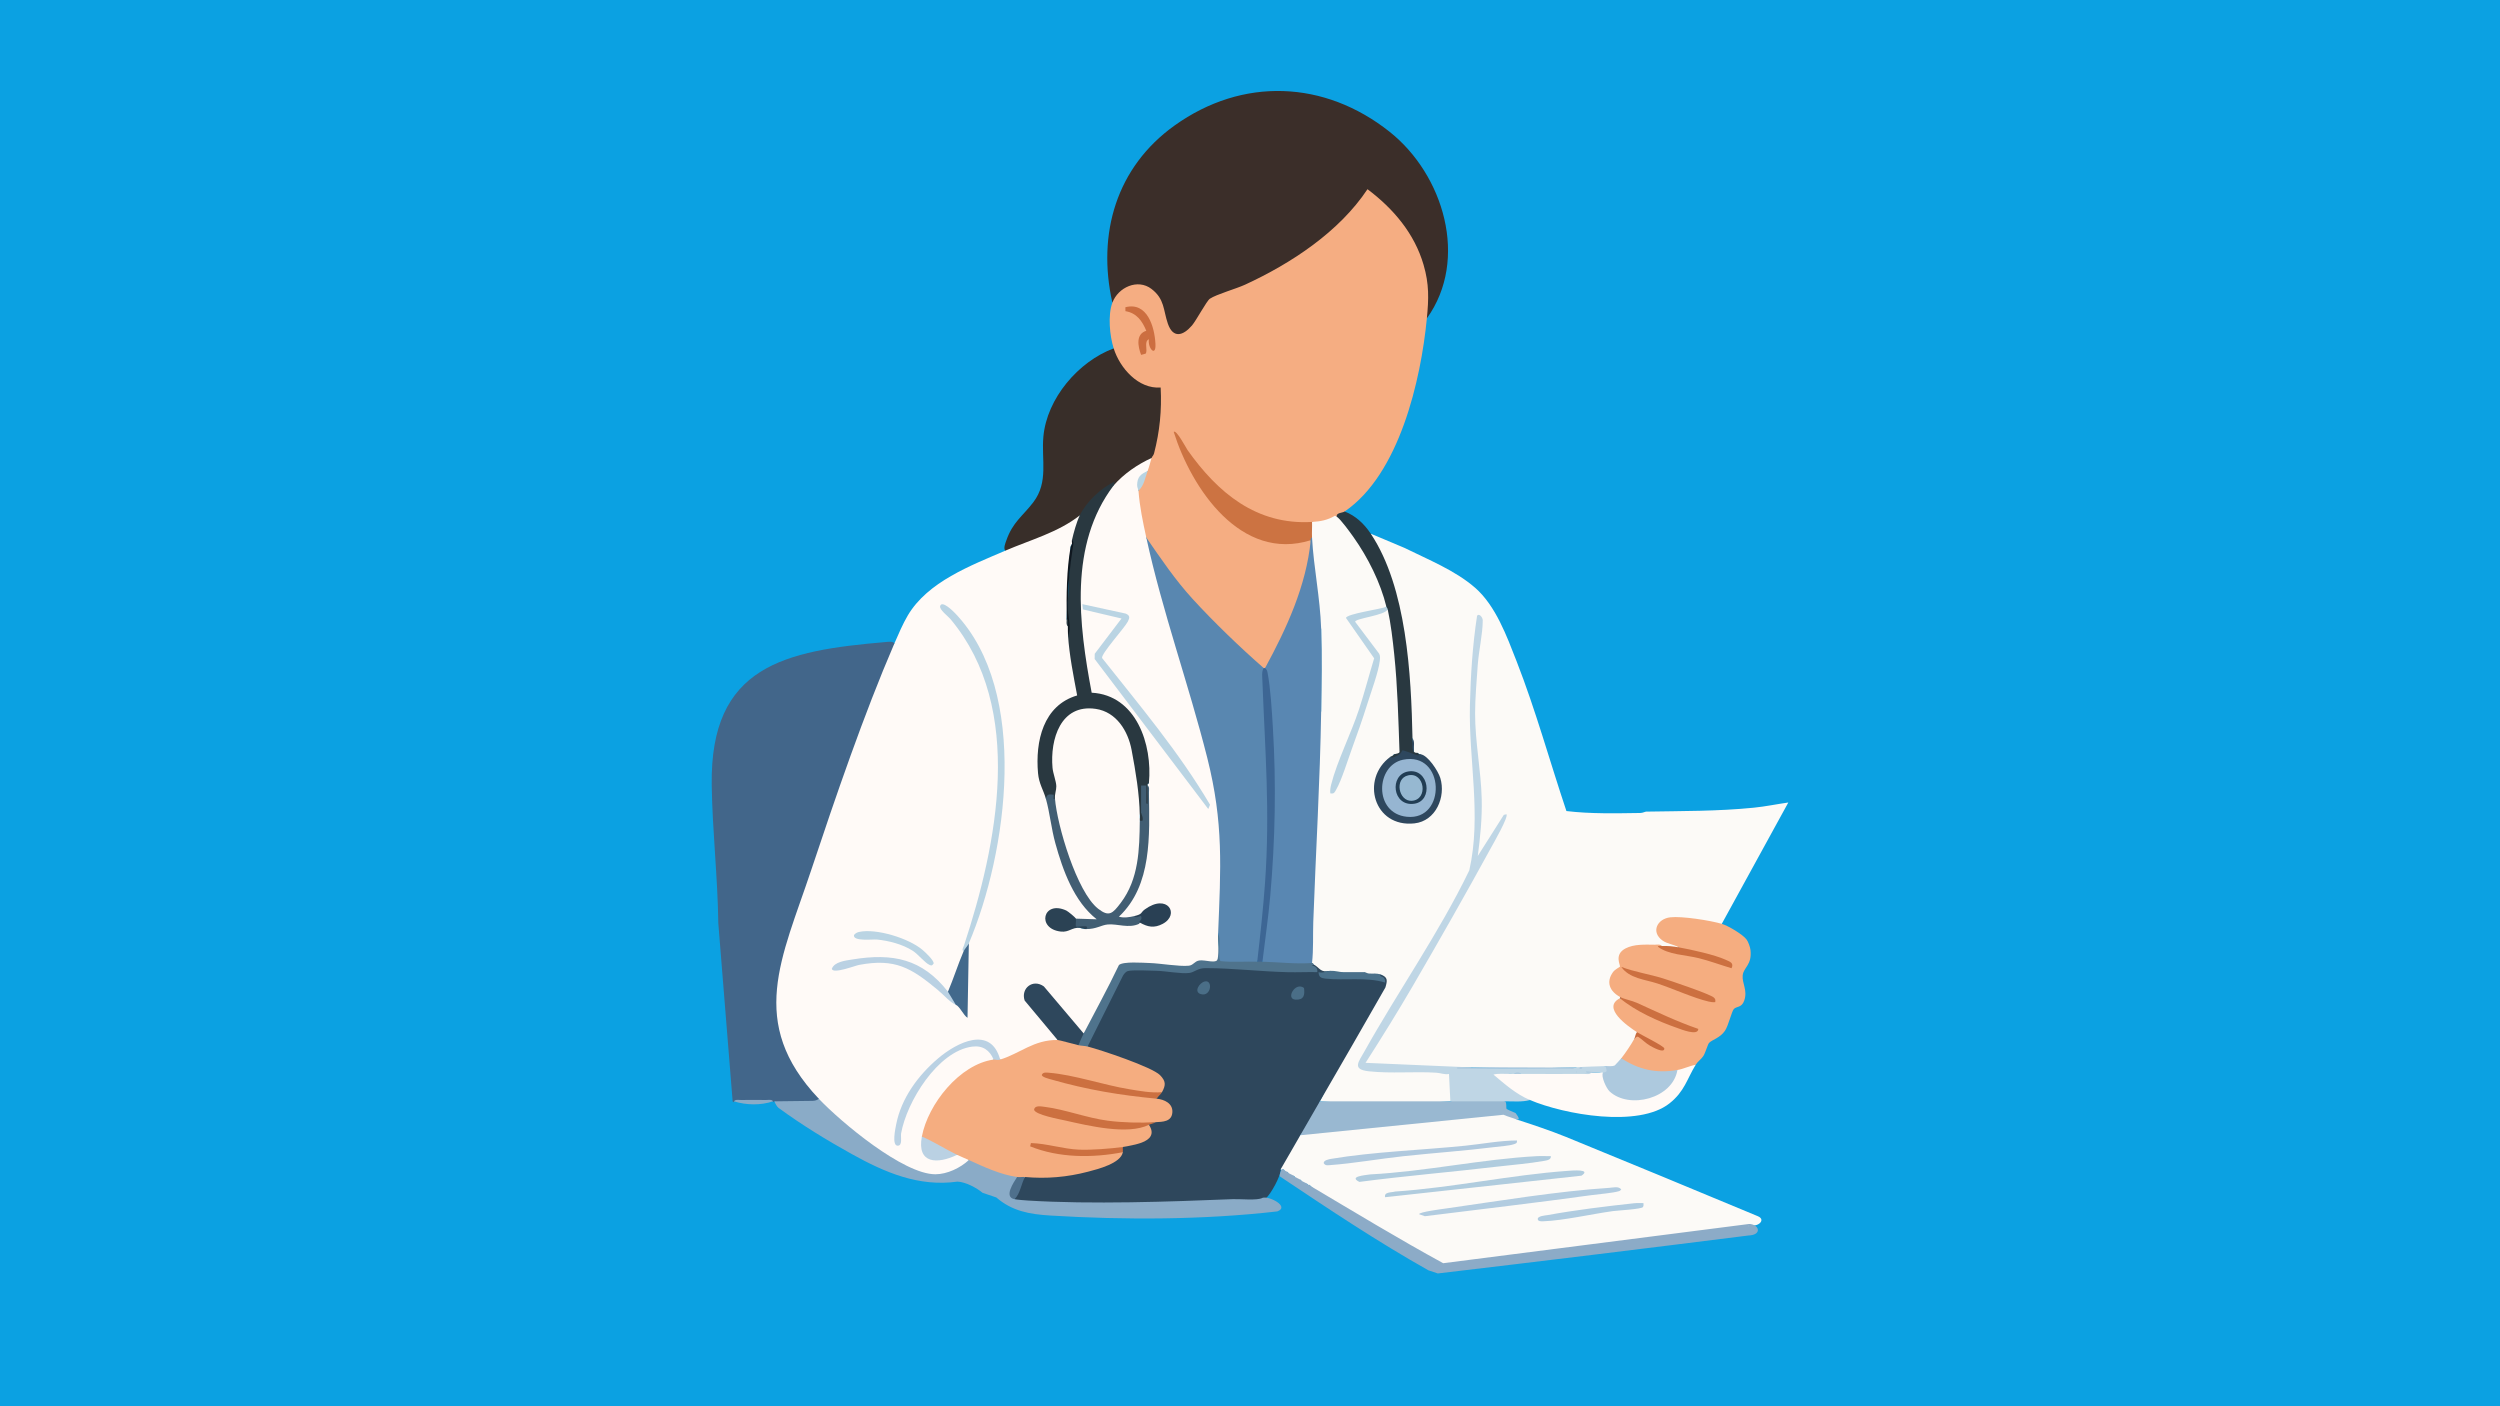 <?xml version="1.0" encoding="UTF-8"?><svg id="RASTER" xmlns="http://www.w3.org/2000/svg" viewBox="0 0 1200 675"><rect x="-6.153" y="-5.958" width="1214.517" height="686.193" fill="#0ba1e2"/><path d="M552.733,219.836c1.599,1.492.299,5.887-1.88,6.267-3.207,3.069-3.721,5.284-4.382,9.394.643.719,1.233,1.51,1.47,2.461,1.112,4.4,2.51,12.748,2.966,17.299.098.974-.29,1.916-.679,2.787l2.586,5.794c7.044,27.331,14.713,54.489,23.017,81.477,11.323,33.12,12.176,65.799,10.233,99.942-.031.532-.25,1.059-.487,1.604-.241.558-.558,1.085-.898,1.599.263,4.355.5,8.692.706,13.003-2.586,1.389-5.775,1.653-9.563.8-2.086,1.501-4.239,2.372-6.463,2.613-10.582-1.429-21.02-1.738-31.316-.925-4.502,9.465-9.295,18.823-14.32,28.024-.42.768-1.001,1.456-1.599,2.14-.603.692-1.273,1.331-1.961,1.952-.326.433-.728.616-1.228.487l-18.698-22.128c-4.069-2.765-8.5.357-7.321,5.123l15.205,18.273-.487,1.376-1.443,1.269c-8.402,1.554-16.554,4.52-24.464,8.906l-1.653-.782-1.541-.782c-3.944-11.046-12.149-7.728-20.265-3.904-.728.344,9.233-5.239,15.406-1.394,1.764,1.099,5.003,4.217,3.27,6.079l-1.135,1.461c-15.928,3.939-27.693,19.077-31.817,34.451l-1.498,1.045,1.049,1.331c-1.741,9.724,6.231,10.331,13.243,7.231l2.622.206c2.18-.978,4.931.197,5.637,2.506.281,2.894-4.94,5.177-7.522,6.227-9.248,3.761-16.541,1.018-24.992-3.453-14.621-7.732-27.888-19.14-39.667-30.556l.147-1.657c-.524-.094-1.039-.21-1.522-.402-3.474-1.398-10.769-13.087-12.906-17.023-11.675-21.507-7.151-41.906-.272-63.958,13.061-41.871,29.119-84.487,44.982-126.072,1.512-3.993,3.12-7.96,6.046-11.144,1.822-4.225,4.071-9.42,6.387-13.342,9.588-16.241,30.269-23.977,46.854-31.128l1.479-1.988c11.256-3.721,21.851-8.607,31.789-14.66l2.434-.268c.706,1.51.442,3.386-.786,5.632-.357,3.029-1.349,5.119-2.97,6.271.313.639.648,1.483,0,1.876l-.625,1.255c-.974,11.452-1.599,22.936-1.88,34.451l.625,3.756c.491,1.282.491,2.743,0,4.386l1.51,3.096c1.219,8.728,2.492,17.433,3.819,26.117-19.059,6.628-22.659,30.883-15.236,47.275-.657.442-.755,1.085-.741,1.805.764.411,1.353.987,1.755,1.746,3.363,18.318,6.955,36.345,18.992,51.045,6.696,5.364,4.869,7.406-5.49,6.115l-.853-1.278-1.242.397c-15.674-13.498-16.585,10.792.902,2.899.532.59,1.269.951,2.22,1.085l2.506.625c.116-.554.33-.532.625,0,.612-1.117,1.831-1.671,3.663-1.671l6.151-1.742c5.373.456,10.662.549,15.87.281l1.416-.652c12.511,6.807,18.211-13.65,2.488-5.168-2.126,1.979-3.408,3.015-6.41,2.689-.581,3.01-9.849,2.707-7.812-1.077,13.789-13.811,13.838-34.483,13.538-52.72.491-.295.88-.599.898-.92.129-2.537.107-5.507-.362-7.919-.563-.125-.54-.335,0-.625l.625-.625-1.134-1.474c1.206-18.229-6.454-39.142-27.108-41.071-5.454-25.402-9.375-54.65-.822-79.797,1.528-4.498,7.107-18.01,10.707-19.926.451-.241.943-.402,1.447-.545.442-2.47,1.438-3.703,3.538-5.271,3.417-3.332,9.996-8.143,14.628-7.884h0Z" fill="#fffaf7"/><path d="M641.673,248.025l1.617-.272c7.08,6.888,24.375,35.188,22.709,42.147-.112.465-.304.907-.523,1.345l-.031.906c-3.944,1.296-3.725,1.412.657.344l1.117,1.237c3.989,20.377,6.151,43.564,5.713,64.615-.049,2.425-1.742,4.793-3.694,3.676l-.63.625c.031.71-.599.795-1.251.625l-.143,1.702c-10.206,7.893-8.031,26.014,5.373,28.721,19.622,3.958,24.138-21.158,9.67-30.271l-.496-1.402h-.625l-.625-.63c-.299.951-2.175.397-1.88-.625l-.625-6.262c-.652-.724-1.094-1.554-1.309-2.501-1.068-31.472-2.345-65.084-18.416-93.018l-.322-2.819,16.085,6.776c11.31,5.597,24.464,10.841,34.036,19.207,9.876,8.639,15.173,23.213,19.877,35.242,9.192,23.517,15.901,47.981,23.923,71.914,11.533,1.398,23.772,1.094,35.47.929,1.193-.018,2.327-.648,2.774-.652,17.304-.304,34.429-.156,51.671-1.885,5.543-.554,11.091-1.711,16.598-2.497l-31.941,58.246-1.117.992c-6.361-1.55-12.927-2.622-19.484-2.948-13.641-.683-11.734,9.778-.205,11.725l.138,1.51c-1.974,1.537-6.334,1.028-8.143-.63-.849-.415-1.903-.742-2.01.549l-7.366.071c-7.272.826-11.403,1.434-9.71,9.827-5.333,3.31-6.977,8.88-1.063,12.471l.103,1.51c.371.188.362.397,0,.63-.063,1.126-.675,2.291-1.845,3.493-.871,3.694,7.098,9.384,9.894,11.229l.094,1.564c1.09.915.67,1.956-1.251,3.131.804,1.385.21,3.149-1.778,5.298-1.295,2.814-2.787,4.176-4.484,4.096,1.099,3.238-5.391,7.214-7.517,3.761-3.841,2.117-10.34,2.206-14.405.625-16.687.607-33.429.438-50.112,0l-6.566-.138-.532,1.086-42.934-1.854c-2.144-1.501-2.086-2.832.339-5.23,22.329-35.34,43.729-73.258,63.154-109.291l-8.871,13.999c-1.746.317-2.591.357-2.488-1.738,1.537-11.484,2.291-23.102,1.148-34.648-3.859-24.839-2.868-49.37.907-73.776.585-.71-.21-4.149-.237-3.948-4.051,28.078-3.944,55.543-1.345,83.487.661,12.663.523,25.478-2.332,37.904-16.647,30.699-34.094,60.841-52.349,90.424-2.318,3.167-.406,4.695,5.74,4.592,12.444-.357,24.54.143,36.278,1.505.907.862,1.367,11.104,1.273,12.971l-1.206.942c-20.873,1.564-41.768,1.546-62.636,0,9.353-18.791,19.466-37.185,30.329-55.181l.451-1.894c1.554-.768,1.108-1.996-1.344-3.685-1.827,1.009-7.946,1.688-7.83-1.251-.317,1.805-8.33,1.648-9.769,1.251l-.88-1.251c-.884,1.693-5.414,1.148-5.95-.625-.295,1.63-.621,1.854-1.05.197-2.787.701-4.471.245-5.052-1.367l-2.041-1.961c-.741.344-1.027.089-.625-.63l-1.027-2.417c1.059-35.135,2.412-72.316,3.957-108.384.143-3.399.782-6.758,1.456-10.086v-39.463c-1.514-4.212-2.282-8.741-2.3-13.583-1.88-10.135-2.577-20.225-2.086-30.262-1.992-1.528-1.836-5.882,0-7.513,1.353-1.309,3.386-2.037,6.084-2.189,3.712-2.023,5.65-2.126,5.816-.317h0Z" fill="#fcfaf7"/><path d="M684.893,152.818c-2.868,29.645-13.172,74.754-39.459,92.702-.228,1.376-1.483,2.211-3.757,2.506-.286-.201-.585-.388-.938-.433-3.582,2.081-6.874,2.694-10.966,2.939-4.118,2.506-10.899,1.121-15.714.13-20.623-4.248-37.056-20.734-47.548-38.114,9.358,24.647,30.454,53.797,60.47,46.078l2.166.674c1.09,9.621-2.193,19.56-5.382,28.623-3.56,10.121-8.598,21.422-13.999,30.682-.254.438-.657.791-1.085,1.139-.447.366-.942.661-1.456.938-.179.541-.384.532-.625,0-.549-.054-1.09-.129-1.604-.286-.5-.156-.978-.322-1.336-.621-7.187-6.039-14.338-13.034-20.935-19.743-12.306-12.511-25.009-25.947-32.499-41.987-1.657-7.633-3.18-14.709-3.756-22.548.639-3.185,1.916-7.191,4.382-9.394.853-2.287,1.277-4.216,1.88-6.267l-.876-1.05c3.457-9.827,4.77-21.668,4.48-32.174-.004-.098.237.589-1.612.652-5.963.196-12.645-5.235-16.125-9.706-1.898-2.443-5.704-7.674-4.033-10.336-1.921-6.101-2.863-15.897-.625-21.922-.558-5.601,6.365-9.711,11.341-10.037,11.252-.733,14.669,10.823,16.464,19.64,2.09,6.414,6.097,4.516,9.545.397,2.693-4.436,5.583-8.737,8.679-12.895,29.091-10.894,57.258-26.501,76.219-52.559,20.149,12.511,35.921,39.213,28.703,62.971h0Z" fill="#f5ad82"/><path d="M684.893,152.818c.916-9.429,1.13-16.428-1.568-25.679-4.409-15.137-14.548-27.019-26.93-36.323-13.592,20.471-36.658,35.648-58.768,45.828-4.359,2.005-13.623,4.578-16.893,6.745-1.545,1.027-6.53,10.456-8.598,12.859-4.306,4.994-9.076,6.307-11.573-.929-2.215-6.427-1.483-11.752-7.817-16.612-6.669-5.119-16.071-.782-18.805,6.593-7.433-33.161,1.947-65.097,29.869-85.068,32.571-23.298,71.963-21.78,103.216,3.033,25.849,20.52,38.212,61.211,17.867,89.552h0Z" fill="#3b2e29"/><path d="M429.339,308.781c-14.819,34.349-28.222,73.665-40.1,109.286-13.916,41.737-30.771,72.843,3.77,109.313.548,1.733-.811,2.153-2.386,2.251-6.101.384-13.138.724-18.91-.996-.116.558-.328.536-.627,0-5.966-.719-12.818-.773-18.791,0-.116.558-.328.536-.626,0l-6.884-85.506c-.282-22.164-2.848-44.287-3.163-66.361-.817-57.245,34.964-64.436,83.65-68.608,1.178-.103,3.252-.424,4.067.621h0Z" fill="#42668a"/><path d="M534.567,167.222c2.988,9.483,11.828,19.578,22.552,18.787.558,10.948-.433,21.052-3.171,31.615-.241.947-1.05,1.648-1.215,2.211-6.803,3.14-13.204,7.526-18.166,13.154-1.335-.063-.25-1.595.317-1.219-6.106,4.141-11.086,9.192-14.95,15.151l-1.653.474c-10.354,8.156-23.691,11.734-35.702,16.915-1.103-1.005.049-3.716.451-4.873,3.06-8.844,7.875-11.68,12.962-18.358,7.388-9.697,3.823-20.399,4.833-31.499,1.666-18.358,16.781-36.037,33.741-42.358h0Z" fill="#382e29"/><path d="M645.434,245.519c5.329,2.05,9.402,5.967,12.525,10.648,17.299,25.898,19.408,67.889,20.047,98.338l.625,6.262c.791.862,1.117.429,1.88.625l.625.63h.625c1.126,1.67-.746,2.081-2.332,1.554l-5.485-1.956c-1.42,1.742-6.486,5.168-6.588,1.653.339-.25.862-.388,1.251-.625l.63-.625c.657-.237,2.35-.286,2.533-1.041-.549-15.589-.92-31.347-2.537-46.878-.737-7.084-1.613-14.66-3.131-21.61-1.55.496-1.706-.058-.625-1.251-2.832-11.614-8.862-23.642-15.772-33.397-1.657-2.332-5.981-8.371-8.031-9.822-.482-1.97,2.725-1.8,3.761-2.506h0Z" fill="#293840"/><path d="M638.542,465.999c-.049,1.318-1.313,2.028-3.788,2.135,9.049.411,18.126.911,27.238,1.496-.755-1.38-.549-2.126.978-1.755,3.243,1.201,2.984,2.836,2.023,6.101-10.434,18.246-20.9,36.493-31.459,54.659-1.635,6.253-4.77,11.765-9.398,16.285-1.42,6.164-4.712,12.015-9.393,16.285.228,3.02-4.891,12.239-7.236,14.088l-1.537-.308c.031.621-.156,1.143-.594,1.555-38.945,2.175-78.145,2.327-117.603.465l-.809-1.394-.406-1.38c1.595-2.689,2.836-5.57,3.73-8.652l1.684-.616,2.881-1.036c14.811.183,32.696-1.045,44.1-10.863-1.675-.755-1.697-1.733,0-2.506l.429-1.331c5.324-.237,9.362-1.979,12.105-5.222-.447-1.635-.451-3.001-.009-4.096.616-.701,1.657-1.117,3.136-1.255l1.018-1.309c8.174.348,7.491-7.593.335-8.603l-.728-1.362c-.871-1.523-.036-2.564,2.506-3.131l-.737-1.282c1.84-3.087.152-5.288-2.475-7.053-10.019-5.36-21.136-8.822-31.955-12.15l-.536-1.438-.867-1.076,16.571-33.161c1.461-3.234,4.194-3.667,7.406-3.564,8.156.103,16.33.549,24.518,1.34,6.356-2.372,11.667-3.27,18.948-2.153,14.11,1.188,28.212,1.746,42.304,1.679-1.577-.84-3.069-2.885-.523-2.524,3.261,1.635,3.225,4.239,8.143,3.131h0Z" fill="#2e475c"/><path d="M728.113,537.403c3.962,1.269,7.91,2.559,11.828,3.944,3.917,1.38,7.83,2.778,11.667,4.346,30.757,12.569,61.47,25.295,92.143,38.079,4.627,1.925-1.117,6.115-4.145,3.739l-.272,1.3-146.927,18.693c-19.104-10.381-37.86-21.413-56.463-32.66-1.233-.746-2.367-1.653-3.506-2.568-1.139-.924-2.22-1.916-3.287-2.926l-.625-.63c-.179.541-.384.532-.63,0l-.625-.625c-1.17,1.38-2.975.549-2.506-1.251l-.625-.625c-1.17,1.376-2.979.55-2.506-1.255l-.625-.625c-1.17,1.376-2.984.554-2.506-1.255l-.625-.625c-.987,1.376-1.42,1.032-1.255-.625l-.625-.625c-.165.536-.375.523-.625,0-.179.545-.389.536-.625,0,3.171-5.382,6.236-10.89,9.393-16.285l1.568-1.331c31.687-3.301,63.382-6.521,95.078-9.675,2.854.264,5.78,1.166,7.33,3.489h0Z" fill="#fcfaf7"/><path d="M465.043,556.82l2.202-.371c6.249,2.85,12.592,5.65,19.363,6.977l1.608,1.537.643,1.318c-2.975,3.43-3.609,6.539-1.894,9.331,1.483.281,4.882.549,6.548.652,30.449,1.876,67.688.576,98.338-.679,3.435-.138,11.64.764,14.119-.599,2.823-1.166,13.44,4.145,7.129,6.486-35.488,4.083-73.352,4.154-108.911,1.983-10.077-.616-18.38-2.122-25.965-8.683l-6.602-2.233c-2.868-2.403-8.156-5.213-12.029-5.369-18.588,2.617-34.887-4.418-50.741-13.226-12.035-6.687-23.981-13.967-35.163-22.177-.456-.335-.785-.853-1.127-1.394-.342-.545-.607-1.134-.85-1.737,5.985-.098,12.24-.197,18.378-.228.905-.004,2.267-.326,2.919-1.028,10.585,11.18,40.58,36.314,55.993,36.265,5.66-.018,11.922-3.019,16.041-6.825h0Z" fill="#8aabc7"/><path d="M696.171,528.635c8.656-1.818,17.639-1.773,26.304,0,.893.907.308,3.024.719,3.663.13.197,3.654,1.72,4.293,1.974,1.764,2.278,1.97,3.323.625,3.131-2.059-.844-4.382-1.402-6.441-2.318l-97.534,9.835c3.158-5.4,6.249-10.876,9.398-16.285,20.864-.013,41.768.013,62.636,0h0Z" fill="#99b8d1"/><path d="M616.62,561.831c.389.25.867.375,1.255.625l.625.625c.786.487,1.715.777,2.506,1.255l.625.625c.791.478,1.711.777,2.506,1.255l.625.625c.795.473,1.711.777,2.506,1.251l.625.625c.156.094.473-.089.63,0l.625.63c21.056,12.484,42.192,25.326,63.588,36.997l146.869-18.836c4.878.161,6.347,5.297-.339,5.534-50.022,6.312-99.728,12.386-149.116,18.224l-4.493-1.492c-23.95-13.458-47.981-29.449-71.235-45.042-.474-.474.344-3.078.947-3.529.197.04.438-.058.625,0l.625.625h0Z" fill="#8cabc7"/><path d="M371.086,528.635c-5.899,1.988-12.862,1.881-18.791,0,.648-1.041,2.379-.625,3.437-.639,3.965-.049,7.953-.04,11.918,0,1.057.014,2.79-.402,3.436.639h0Z" fill="#8aabc7"/><path d="M826.451,443.447c3.015.884,10.05,5.034,11.904,7.517.808,1.09,1.724,3.627,1.876,5.012.822,7.339-3.368,8.237-3.747,12.27-.353,3.779,2.448,7.026.759,11.988-1.215,3.574-3.667,2.702-4.994,4.083-1.018,1.054-2.613,8.022-4.27,10.452-2.363,3.471-6.142,4.261-7.634,5.829-.652.683-1.724,4.743-2.765,6.32-1.045,1.586-2.644,2.519-3.654,4.176-2.028,1.907-6.499,4.48-8.768,2.506-3.18,2.944-10.104,2.023-14.329,1.13-4.199-.884-10.89-2.832-12.605-6.767,1.8-2.242,4.94-6.879,6.262-9.394.688-.915,1.358-1.947,1.251-3.131-4.471-2.895-17.157-11.783-8.143-16.286,1.108.692,1.108.483,0-.63-4.913-2.68-6.821-7.066-3.399-11.855,1.018-1.425,3.158-2.385,3.345-2.64.456-.643-3.042-5.807,2.747-8.808,4.078-2.113,9.434-1.809,13.914-1.76,1.059.009,2.792-.402,3.439.634l-.138.612c10.948,2.278,21.829,5.101,32.643,8.464-7.316-3.497-15.205-5.851-23.678-7.048l-.683-1.398c-2.408-1.487-5.293-1.528-7.727-3.238-5.789-4.078-2.635-10.452,3.654-11.171,5.615-.643,19.122,1.487,24.741,3.131h0Z" fill="#f5ad80"/><path d="M696.171,528.635l-.657-13.127c-2.095.402-4.136-.478-5.985-.599-10.591-.688-21.717.478-32.5-.688-8.259-.893-4.904-4.529-2.081-9.581,16.259-29.069,35.747-56.722,50.313-86.864,5.941-26.273-.339-52.863.299-79.248.348-14.401,1.246-28.689,3.426-42.925.746-1.376,2.734.482,2.734,2.184.004,6.361-1.916,14.682-2.394,21.333-.518,7.285-1.26,16.004-1.277,23.142-.04,13.771,2.854,27.582,3.18,41.344.214,9.143-.692,18.233-1.898,27.269l12.507-19.743,1.264-.295c1.099,1.201-6.227,13.918-7.406,16.076-12.158,22.222-24.83,44.502-37.583,66.397-7.249,12.449-14.883,24.719-22.655,36.85l50.733,2.189c-.264.179-.465.317-.438.317,16.772.134,33.987.255,50.549-.317,4.891-.411,9.465-.406,14.405-.625,3.372.514.956,6.092-1.255,3.131-.487,1.644-.688,1.622-1.251,0-2.215-.165-3.676-.165-4.386,0,1.126,1.434-.085,1.885-1.608,1.957-10.787.5-21.525.058-32.214-1.331-.987-.496-2.139-.5-3.131,0-.353,1.197-.902,1.197-1.255,0h-1.251c-.777,1.233-2.278,1.635-4.498,1.206,4.158,3.556,8.464,7.022,13.413,9.443l1.108,1.881c-3.832,1.054-7.951.598-11.904.625-8.759.054-17.55-.009-26.304,0h0Z" fill="#bfd6e5"/><path d="M813.926,511.094c-4.252,6.981-5.324,12.744-12.52,18.488-14.865,11.859-50.536,5.409-67.027-1.572-6.727-2.85-12.033-7.589-17.536-12.221,2.416-.59,5.038-.281,7.513-.308h2.506c1.023-.505,2.09-.509,3.131,0,10.117-.031,20.261.116,30.387.009,1.059-.009,2.787.402,3.435-.634h5.637l1.009.764c1.925,17.224,29.659,13.217,33.259-1.237l1.438-.782c2.997-.509,5.78-1.97,8.768-2.506h0Z" fill="#fffaf7"/><path d="M517.656,501.701c.773-1.751,4.02-1.296,4.386.625,6.307,1.613,31.008,9.858,34.786,13.757,2.778,2.867,2.845,4.708.916,8.165-2.912,1.559-6.307,1.805-10.18.737-15.093-3.283-30.199-6.249-45.314-8.907,16.714,4.828,33.808,8.259,51.286,10.296l1.702,1.005c3.591.349,7.781,2.216,7.495,6.539-.304,4.574-4.627,4.538-8.12,4.735-7.835,1.246-8.88,1.666-3.136,1.255,2.899,4.315.634,7.057-3.614,8.599-2.207.795-6.584,1.728-8.911,2.05l-1.05,1.398c-13.503,2.233-26.398.835-39.807-1.702,12.359,4.092,25.648,4.136,38.396,1.983l2.461.826c-.934,5.315-11.908,8.103-16.652,9.344-10.046,2.631-20.011,3.497-30.329,2.555-.951,1.519-3.404,2.131-3.756,0-7.973-1.125-15.919-4.842-23.173-8.143-1.845-.84-3.832-1.635-5.637-2.506l-2.568.121-12.843-6.834-1.502-2.054c2.937-15.598,18.16-34.697,34.45-36.957.657-1.746,2.296-1.403,3.131,0,9.451-2.872,16.165-9.559,27.559-9.394.027-.295.076-.581.206-.817.281-.527,10.077,1.295,9.818,3.323h0Z" fill="#f5ad80"/><path d="M606.601,320.68c.612,1.219.786,2.658.509,4.315,2.376,43.51,4.252,86.783-1.68,130.472-.29,2.14-1.135,4.163-1.965,6.146-3.408,1.787-9.447,1.631-13.489,1.26-1.581.143-5.905-.366-5.655-1.72.75-4.069,1.233-8.339.357-12.694,1.282-31.811,2.729-53.301-5.19-84.693-8.893-35.251-21.565-70.252-29.261-105.722,7.004,10.135,13.891,20.332,22.226,29.449,9.952,10.89,23.008,23.504,34.148,33.187h0Z" fill="#5987b0"/><path d="M518.281,247.395c3.171-6.615,10.421-13.36,16.911-16.277l-.625,1.872c-21.57,28.426-16.768,66.571-10.564,99.508,21.458,1.157,29.234,24.973,27.475,43.304l-.625.625c-.04.179.013.411,0,.625.424,1.184.572,9.451.112,9.331-.277-.071-.514-.295-.737-.563-2.068-.496-1.907-7.906,0-8.768,0,1.836-2.095,1.755-2.506,0,.487.134,1.206.33,1.251.71.134,1.112.272,10.751,0,11.242-.264.478-.75.728-1.251.889,3.596.313,1.778,7.799-.625,4.069-1.197-.353-1.197-.898,0-1.251v-1.255l-1.353-3.122c-.509-9.836-2.131-19.6-4.038-29.23-4.056-20.498-28.627-25.697-34.286-3.85-2.023,7.817-.951,14.525.867,22.114.085,1.563-.348,5.49-1.903,5.945-.335,2.015-1.505,1.032-2.117-.733l-2.269.733c-1.179-4.163-3.296-7.107-3.747-12.221-1.34-15.2,2.443-32.486,18.782-37.279-1.764-9.469-3.734-19.153-4.386-28.792-.384-13.628.085-26.688,1.537-40.87.661-1.751.773-3.372.344-4.855.813-3.587,2.189-8.634,3.756-11.904h0Z" fill="#293840"/><path d="M547.096,393.965l1.251.004c.616-1.349-.625-3.386-.625-4.074v-12.842h2.506v8.768h.621c.13-2.903-.161-5.869.004-8.768,1.041.648.625,2.381.639,3.435.246,20.359,1.617,44.417-14.414,59.519,2.372.724,5.15.246,7.513-.317l1.179.098c3.971-2.434,4.717,2.729,1.327,3.033l-.326.607c-4.963,2.34-10.488-.107-15.044.317-3.185.295-5.552,2.256-10.314,2.207-1.559-1.036-3.471-1.26-5.726-.674-.969-.451-.862-4.199.715-4.333l10.019.313c-10.903-8.531-16.245-23.454-19.859-36.51-1.952-7.035-2.662-14.705-4.565-21.431.782-2.354,1.371-2.032,3.761-1.88l-.004,2.184.63-.304,1.34.88c2.247,14.427,6.499,29.828,13.686,42.666,3.086,5.516,9.023,14.722,14.499,7.124,8.656-12.02,10.072-23.718,9.916-38.288l1.273-1.733h0Z" fill="#425e73"/><path d="M465.043,452.813c-.281,2.756-1.117,4.006-2.506,3.756-1.13-.415-.08-1.939.156-2.653,15.959-48.49,29.462-113.757-6.437-156.709-1.183-1.416-5.445-4.565-4.995-6.267.8-3.028,6.268,2.443,7.211,3.426,35.961,37.534,25.067,114.874,6.57,158.447h0Z" fill="#bad4e3"/><path d="M603.465,461.612c.679-1.697,1.961-1.782,2.506,0,.384-.304.782-.589,1.21-.795,1.094-.532,17.563-.027,20.203.299.898.112,1.68.589,2.39,1.121.496-.054.634.152.625.63,0,.085-.536.228-.572.523,1.639.491,2.751,1.34,2.448,3.23-4.69-.103-9.416.143-14.115.031-13.065-.312-26.385-1.934-39.432-1.961-3.828-.009-5.454,2.001-7.83,2.327-3.855.532-11.461-.956-15.937-1.041-3.019-.058-11.39-.522-13.69.152-.88.259-1.738,1.384-2.224,2.157l-17.005,34.04c-1.211-.308-3.024-.321-4.386-.625-1.246-1.93.237-5.36,2.506-5.637,5.691-10.925,11.622-21.717,16.929-32.861,2.063-1.805,11.506-1.05,14.695-.956,5.088.143,14.213,1.764,18.818,1.295,2.224-.228,2.725-2.139,5.025-2.515,2.903-.478,8.505,1.93,9.05-.978.558-3.002-.138-8.192,0-11.591,1.738,2.211-.478,11.703,1.21,12.882,5.829.639,11.738.094,17.576.272h0Z" fill="#4f738c"/><path d="M538.323,296.881l-18.51-4.351-.277-2.537,20.819,4.538c2.135.929,1.938,2.01,1.009,3.819-1.581,3.077-12.9,15.464-12.364,17.5,18.077,22.838,36.998,45.256,51.818,70.413l-.849,2.063-54.538-72.003.045-2.519,12.846-16.924h0Z" fill="#bad4e3"/><path d="M520.162,496.064c-.925,1.778-1.715,3.788-2.506,5.637-1.809-.402-9.259-2.497-10.023-2.506l-15.812-18.952c-1.925-5.914,4.015-10.555,9.25-6.74l19.091,22.561h0Z" fill="#2e475c"/><path d="M480.073,508.589c-1.59.487-2.148-.134-3.131,0-1.885-4.458-5.19-6.87-10.287-6.209-16.565,2.153-31.466,26.528-34.122,41.661-.288,1.644.798,5.896-1.629,5.896-2.935,0-1.132-8.21-.754-10.157,2.456-12.654,10.544-23.62,20.188-31.798,9.05-7.678,25.265-15.875,29.736.607h0Z" fill="#bad1e3"/><path d="M455.019,476.018c1.872-.827,5.048,4.779,3.757,6.267-2.822-1.179-5.613-4.61-8.759-7.214-12.685-10.501-20.337-15.155-37.623-11.922-1.985.371-12.571,4.511-13.12,1.899,1.187-3.439,6.701-3.984,9.888-4.507,19.421-3.167,33.506-.308,45.856,15.477h0Z" fill="#bad1e3"/><path d="M465.043,452.845l-.634,35.702c-1.961-1.184-3.676-5.449-5.632-6.262l-3.757-6.267c2.716-6.365,4.78-13.056,7.518-19.417.411-.956,2.099-2.805,2.506-3.756h0Z" fill="#42698c"/><path d="M412.251,447.346c8.333-1.872,24.052,3.064,30.571,8.612,1.223,1.045,5.673,5.141,5.307,6.584-.721.813-.752,1.139-1.879.648-2.408-1.045-5.376-5.052-8.193-6.848-4.857-3.104-11.481-4.819-17.183-5.369-1.934-.183-11.688,1.036-10.949-2.184.578-.728,1.425-1.242,2.326-1.443h0Z" fill="#bad4e3"/><path d="M518.281,445.327c-3.797-.205-5.186,2.251-9.018,1.836-11.913-1.291-8.67-15.285,2.564-10.104.764.353,4.422,3.305,4.574,3.886.259.969-.183,2.644,0,3.761.527.549,7.08-1.26,5.012,1.246-.205,0-.415.004-.625,0l-2.506-.625h0Z" fill="#2b4254"/><path d="M544.59,439.69c3.971-.951,2.801-1.626,4.869-3.14,10.957-8.009,17.081,2.461,8.612,6.915-4.065,2.14-7.142,1.537-10.975-.643-1.054-.625,1.528-.786.621-3.131-.246-.286-2.796,1.385-3.127,0h0Z" fill="#294054"/><path d="M459.406,554.314c-9.456,4.592-19.386,4.36-16.914-8.768,5.815,2.497,11.241,6.035,16.914,8.768h0Z" fill="#bad1e3"/><path d="M512.644,305.024c-.098-1.443.018-2.935,0-4.386l-.625-3.756c-.165-11.519-.067-23.084,1.88-34.451l.625-1.255c.112-.558-.125-1.336,0-1.876,1.117.621.612,2.269.46,3.265-1.532,10.019-2.55,20.105-2.367,30.271.067,3.667,1.8,8.469.027,12.19h0Z" fill="#0f171f"/><path d="M546.471,235.496c-.049-.63-.683-1.429-.648-2.769.098-3.815,1.733-5.199,5.03-6.624-1.157,3.095-1.729,7.138-4.382,9.394h0Z" fill="#b8d4e3"/><path d="M512.644,300.638c-1.054-.679-.607-2.577-.625-3.756,1.05.674.612,2.577.625,3.756h0Z" fill="#293840"/><path d="M520.787,445.952c-1.425-.022-2.376-.616-2.506-.625l2.506.625h0Z" fill="#425e73"/><path d="M513.899,262.43c.179-1.05.612-1.184.625-1.255l-.625,1.255h0Z" fill="#293840"/><path d="M550.852,376.428c.067-.299.335-.536.625-.625-.027.286-.326.563-.625.625h0Z" fill="#425e73"/><path d="M634.16,301.889v39.463c-.531,33.714-2.577,67.464-3.788,101.13-.237,6.602.147,13.176-.599,19.756-7.781.576-15.977-.415-23.803-.625l-.532-2.528c5.11-45.14,8.245-93.246,1.376-137.163l.411-1.242c10.345-19.073,19.778-39.405,21.922-61.381-1.997-.397-1.264-2.09.625-1.255.795,14.512,3.886,28.752,4.386,43.845h0Z" fill="#5987b2"/><path d="M629.149,259.299c-33.393,10.479-57.133-24.558-65.767-51.988,1.224-1.313,6.021,7.848,6.633,8.71,14.53,20.551,33.147,36.095,59.76,34.509.098,2.488-.134,5.03,0,7.513-.625.147-.576.728-.625,1.255h0Z" fill="#cc7342"/><path d="M805.158,513.6c-2.269,13.713-23.088,19.019-32.535,10.3-1.599-1.478-4.301-7.406-3.171-9.045.08-.116,1.586-.071,1.738-.902l-.482-2.229c1.438-.067,2.997.304,4.377-.322.978-1.077,2.256-2.341,3.14-3.439,8.491,5.543,16.826,7.361,26.934,5.637h0Z" fill="#adc9de"/><path d="M665.476,291.245c.058.237.5.67.625,1.251-1.286,2.939-15.526,4.275-15.642,5.945l11.56,15.361c.545,1.076.406,2.229.281,3.377-.563,5.222-4.333,15.405-6.052,20.895-2.202,7.026-4.677,14.061-7.214,20.976-1.912,5.208-5.119,15.624-7.643,19.917-.777,1.318-.911,2.189-2.845,1.845-.174-1.483.067-2.836.424-4.27,2.698-10.818,9.688-24.821,13.378-36.104,2.635-8.067,4.766-16.339,7.245-24.451l-13.525-19.377c.429-2.019,16.831-4.226,19.408-5.364h0Z" fill="#bad4e3"/><path d="M681.762,362.024c3.547.322,8.589,8.12,9.585,11.399,2.76,9.108-2.14,20.672-12.4,21.797-19.528,2.148-26.063-21.248-11.591-31.946.603,1.157,3.654-.724,4.225-1.108,1.184-.795,1.38-1.907,1.478-1.979.415-.295,6.437,2.207,7.321,2.358.835.143,1.309-.532,1.38-.523h0Z" fill="#2e475e"/><path d="M777.594,478.523c2.113,1.152,5.637,1.715,8.125,2.841,9.724,4.409,19.336,9.045,29.467,12.511-.063,3.609-8.487.112-10.184-.474-9.099-3.149-20.122-8.129-27.408-14.249v-.63h0Z" fill="#cc7040"/><path d="M797.641,454.095c2.725-.143,5.472.152,8.143.63,5.825,1.032,17.389,3.582,22.534,5.963,1.867.862,4.118,1.434,2.823,4.065-5.262-1.559-10.488-3.529-15.817-4.851-6.28-1.563-14.485-1.59-19.56-5.494.143-.612,1.304-.281,1.876-.313h0Z" fill="#cc7040"/><path d="M662.97,467.875c-1.581.607.817.866,1.304,1.51.554.737.697,1.345.572,2.251-8.831-2.765-19.475-.907-28.506-1.881-2.166-.232-3.372-.692-3.43-3.126,1.849.656,4.494-.576,5.632-.63,2.287-.107,4.578.625,5.95.625h10.649c.201,0,1.063.576,1.854.652,2.466.232,3.404-.353,5.976.599h0Z" fill="#4a708a"/><path d="M784.486,498.57c.424-.808.5-2.282,1.251-3.131,1.804,1.166,13.105,6.727,13.141,7.825.094,2.698-6.159-.924-6.825-1.3-2.046-1.157-3.663-2.93-5.378-4.06-1.228-.813-1.197.188-2.189.665h0Z" fill="#c96b3d"/><path d="M706.19,512.35c16.692-.183,33.42.134,50.112,0-.129.009-1.322,1.103-2.126.67l-54.56-.04c-1.014-.889.697-.616,1.237-.63,1.778-.053,3.569.018,5.338,0h0Z" fill="#adc9de"/><path d="M634.16,341.352v-39.463c.429,13.047.205,26.353,0,39.463h0Z" fill="#1f6199"/><path d="M678.631,360.768c-1.157-1.255-.585-4.364-.625-6.262,1.335,1.483.357,4.297.625,6.262h0Z" fill="#2e475e"/><path d="M668.607,362.649c.161-.228.375-.536.63-.625-.192.21-.38.473-.63.625h0Z" fill="#2e475e"/><path d="M681.136,362.024l-.625-.63c.281.071.523.353.625.63h0Z" fill="#2e475e"/><path d="M607.226,320.68c.849.813.974,1.041,1.206,2.233,1.434,7.272,2.081,18.648,2.546,26.273,1.644,27.014,1.121,53.85-1.251,80.793-.929,10.559-2.501,21.132-3.756,31.633-.728-.018-1.577.031-2.506,0,1.443-12.551,2.859-25.268,3.756-37.9,2.439-34.487.018-63.056-1.278-97.057-.067-1.751-.415-4.534.657-5.976.116.103.514-.103.625,0h0Z" fill="#3d6694"/><path d="M551.473,162.836c-2.519,1.112-.415,5.266-1.545,6.905l-2.193.607c-1.577-4.105-2.635-10.014,2.483-11.578-1.961-4.726-4.636-8.545-10.01-9.407l-.022-1.894c10.519-2.711,14.017,9.465,14.436,17.581.339,6.647-3.815,2.05-3.149-2.215h0Z" fill="#cc6e40"/><path d="M554.613,538.654c-.889.724-1.934.665-3.136,1.255-10.175,5.012-28.922.456-40.205-2.072-2.662-.598-14.387-2.734-14.905-5.146.268-2.3,3.422-1.604,5.159-1.389,9.577,1.188,20.274,5.347,30.307,6.647,7.089.916,15.62,1.117,22.78.706h0Z" fill="#cc7040"/><path d="M557.744,524.249c-.679,1.215-1.854,1.916-2.506,3.131-17.952-1.737-33.21-4.243-50.603-9.215-.8-.232-5.052-1.237-4.511-2.363.594-1.233,2.251-.978,3.35-.889,11.922.942,26.278,5.9,38.48,7.901,5.266.862,10.407,1.854,15.79,1.434h0Z" fill="#cc7040"/><path d="M538.953,550.558c-.089.8.129,1.755,0,2.506-14.543,2.805-30.664,2.787-44.484-2.818l.375-1.577c7.665.197,15.423,2.854,23.097,3.167,5.802.241,15.209-.483,21.011-1.278h0Z" fill="#cc7040"/><path d="M491.973,564.962c-1.796,3.332-2.327,8.179-5.007,10.649-5.32-1.005-.375-8.08,1.251-10.649,1.157.165,2.55-.112,3.756,0h0Z" fill="#4f708c"/><path d="M625.928,474.231c.451,3.475-.062,5.758-3.989,5.601-5.11-.201-.156-8.853,3.989-5.601h0Z" fill="#4a6e87"/><path d="M578.255,471.104c4.087-.992,3.158,7.58-1.903,6.061-3.475-1.045-.675-5.436,1.903-6.061h0Z" fill="#4a6e87"/><path d="M752.416,562.014c2.461-.174,11.578-.965,6.696,2.314l-94.256,10.336c-.648-2.649,3.189-2.202,4.779-2.725,27.488-1.845,55.436-7.982,82.781-9.925h0Z" fill="#b0ccde"/><path d="M744.398,554.944c.228,1.903-2.22,2.086-3.614,2.336-6.727,1.215-14.829,1.849-21.757,2.667-22.155,2.617-44.417,4.462-66.536,7.365-5.231-2.608,2.443-3.167,5.164-3.596,26.474-1.371,53.873-7.392,80.172-8.768,2.184-.116,4.391.058,6.571-.005h0Z" fill="#b0ccde"/><path d="M772.458,570.162c1.93-.121,4.404-.898,5.753.751-.304.353-.563.683-1.036.831-3.006.938-9.603,1.412-13.132,1.903-26.648,3.698-53.453,6.803-80.114,10.135l-2.778-.965c.009-1.076,11.158-2.492,12.909-2.742,24.795-3.533,53.712-8.335,78.399-9.912h0Z" fill="#b2cce0"/><path d="M728.113,547.426c.228,1.385-.576,1.492-1.599,1.845-2.019.692-6.338.978-8.741,1.282-14.552,1.822-29.252,2.827-43.836,4.391-11.752,1.255-24.111,3.489-35.796,4.337-1.184.085-1.961.214-2.725-.902-.304-1.451,2.604-1.974,3.502-2.126,20.243-3.417,43.724-4.212,64.45-6.325,8.232-.84,16.464-2.466,24.745-2.502h0Z" fill="#b0c9de"/><path d="M788.868,577.492c.004.683.161,1.291-.277,1.912-.697,1.001-12.221,1.63-14.365,1.921-10.09,1.38-23.642,4.534-33.366,4.887-.849.031-2.501.143-2.72-.898-.362-1.711,3.886-1.916,4.793-2.081,12.685-2.349,28.413-4.279,41.317-5.664,1.537-.165,3.082-.076,4.619-.076h0Z" fill="#b0cce0"/><path d="M616.62,561.831c-.246-.161-.433-.406-.625-.625.304.089.523.331.625.625h0Z" fill="#9ebdd6"/><path d="M618.5,563.082l-.625-.625c.268.174.442.518.625.625h0Z" fill="#9ebdd6"/><path d="M621.631,564.962l-.625-.625c.272.165.447.518.625.625h0Z" fill="#9ebdd6"/><path d="M624.762,566.843l-.625-.625c.277.161.447.518.625.625h0Z" fill="#9ebdd6"/><path d="M627.894,568.719l-.625-.625c.277.165.447.522.625.625h0Z" fill="#9ebdd6"/><path d="M629.149,569.349l-.625-.63c.339.206.509.558.625.63h0Z" fill="#9ebdd6"/><path d="M839.293,588.14c.407.205.407.415,0,.625v-.625h0Z" fill="#9ebdd6"/><path d="M823.32,481.029c-1.081.107-2.113-.036-3.167-.277-6.972-1.595-17.21-6.231-24.535-8.656-5.967-1.979-13.489-2.367-17.393-7.973,6.427,2.421,13.27,3.435,19.894,5.467,3.685,1.13,22.843,7.611,24.562,9.259.786.751.737,1.148.639,2.18h0Z" fill="#cc7040"/><path d="M768.201,514.855c-1.456,0-2.93.054-4.386,0-.737-.031-2.626.478-2.501-.621l6.888.621h0Z" fill="#adc9de"/><path d="M729.993,515.481c-1.045.005-2.09-.004-3.131,0,.406-.987,2.72-.987,3.131,0h0Z" fill="#adc9de"/><path d="M725.607,515.481h-1.251c.411-.004.889,0,1.251,0h0Z" fill="#adc9de"/><path d="M759.428,512.354c.424.219-.366,1.063-1.246.616-.424-.219.366-1.067,1.246-.616h0Z" fill="#adc9de"/><path d="M756.614,514.225c.406.21.406.42,0,.63v-.63h0Z" fill="#adc9de"/><path d="M547.096,391.459v1.255c0,.415.004.835,0,1.251-.152,13.668-.442,27.952-9.139,39.41-3.841,5.061-5.566,6.955-10.854,2.818-10.242-8.022-19.685-40.048-20.721-52.877-.183-2.256.692-4.006.648-5.918-.054-2.421-1.577-6.092-1.822-8.88-1.206-13.632,3.877-30.731,20.743-28.256,9.92,1.456,15.513,10.622,17.219,19.738,1.965,10.51,3.734,20.815,3.926,31.459h0Z" fill="#fffaf7"/><path d="M547.096,392.714v-1.255c.009.451,0,.858,0,1.255h0Z" fill="#425e73"/><path d="M673.445,364.668c20.189-4.154,21.087,29.413,1.809,27.381-15.995-1.679-14.941-24.678-1.809-27.381h0Z" fill="#96b5d1"/><path d="M675.968,370.3c10.01-1.648,12.14,14.119,2.935,15.486-10.617,1.577-12.176-13.963-2.935-15.486h0Z" fill="#213d54"/><path d="M675.951,372.163c7.888-1.738,9.786,11.796,1.644,12.221-6.24.326-8.446-10.72-1.644-12.221h0Z" fill="#96b8d1"/></svg>